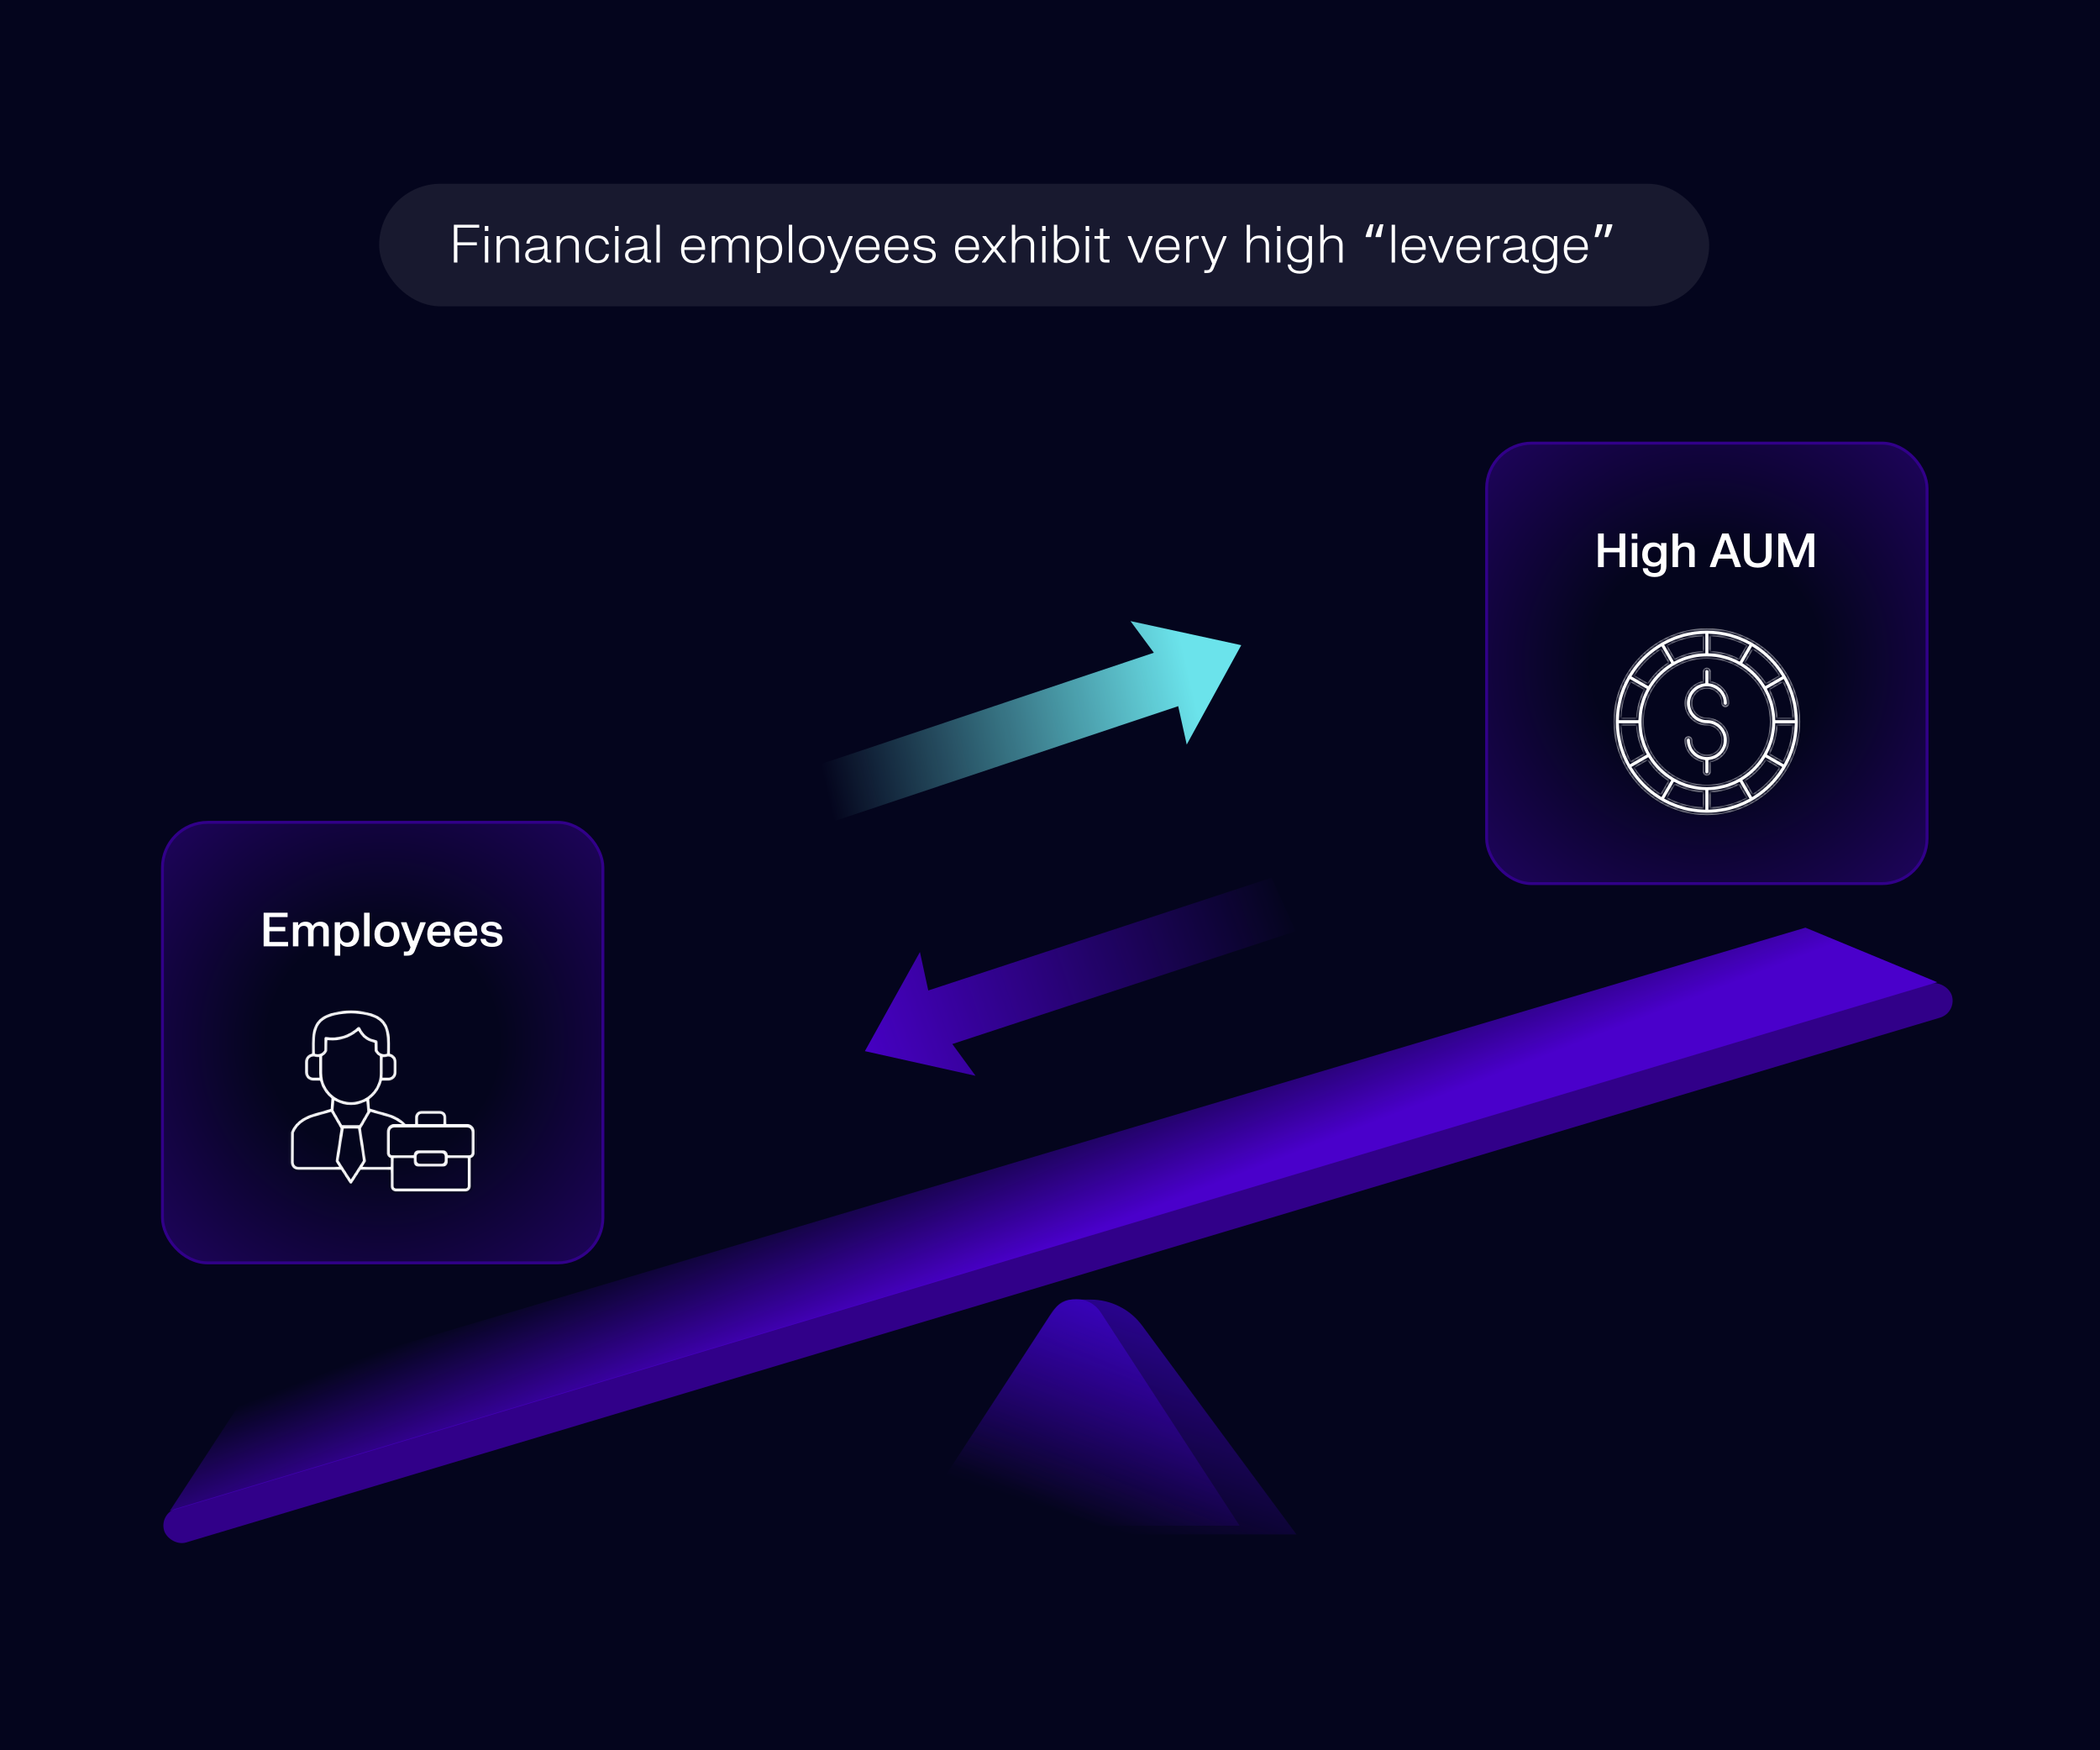 <svg width="720" height="600" viewBox="0 0 720 600" fill="none" xmlns="http://www.w3.org/2000/svg">
<rect width="720" height="600" fill="#04051D"/>
<path d="M373.904 445.5C380.882 445.5 387.447 448.811 391.596 454.423L444.5 526H311L360 451L361.903 448.383C363.221 446.572 365.325 445.5 367.565 445.5H373.904Z" fill="url(#paint0_linear_2833_105971)" fill-opacity="0.6"/>
<path d="M360.62 449.869C364.565 443.812 373.435 443.812 377.38 449.869L425 523H313L360.62 449.869Z" fill="url(#paint1_linear_2833_105971)" fill-opacity="0.6"/>
<rect x="54.537" y="518.884" width="639.786" height="12.118" rx="6.059" transform="rotate(-16.656 54.537 518.884)" fill="#310089"/>
<path d="M85.3 476.5L619 318L664.213 336.713L58.174 518.024L85.3 476.5Z" fill="url(#paint2_linear_2833_105971)"/>
<rect x="130" y="63" width="456" height="42" rx="21" fill="white" fill-opacity="0.08"/>
<path d="M155.611 90V77.04H164.305V78.057H156.817V83.07H163.495V84.087H156.817V90H155.611Z" fill="white"/>
<path d="M166.223 79.182V77.463H167.438V79.182H166.223ZM166.25 90V80.928H167.402V90H166.25Z" fill="white"/>
<path d="M170.258 90V80.928H171.392V82.305H171.572C171.878 81.675 172.67 80.721 174.614 80.721C176.576 80.721 177.908 81.792 177.908 83.853V90H176.756V83.934C176.756 82.341 175.793 81.666 174.398 81.666C172.796 81.666 171.41 82.719 171.41 84.762V90H170.258Z" fill="white"/>
<path d="M181.591 83.502H180.493V83.232C180.673 81.675 182.095 80.712 184.21 80.712C186.325 80.712 187.684 81.675 187.684 83.862V88.353C187.684 88.839 187.927 89.082 188.422 89.082H188.971V90H188.341C187.252 90 186.712 89.46 186.685 88.524H186.505C186.01 89.469 185.11 90.207 183.301 90.207C181.375 90.207 180.061 89.109 180.061 87.516C180.061 85.761 181.438 85.041 183.211 84.879L185.326 84.681C186.136 84.609 186.577 84.393 186.577 83.619C186.577 82.287 185.713 81.639 184.183 81.639C182.662 81.639 181.636 82.251 181.591 83.502ZM181.195 87.471C181.195 88.56 182.113 89.28 183.427 89.28C185.083 89.28 186.586 88.308 186.586 85.887V85.239H186.406C186.136 85.419 185.875 85.518 184.975 85.608L183.427 85.761C181.987 85.905 181.195 86.382 181.195 87.471Z" fill="white"/>
<path d="M190.824 90V80.928H191.958V82.305H192.138C192.444 81.675 193.236 80.721 195.18 80.721C197.142 80.721 198.474 81.792 198.474 83.853V90H197.322V83.934C197.322 82.341 196.359 81.666 194.964 81.666C193.362 81.666 191.976 82.719 191.976 84.762V90H190.824Z" fill="white"/>
<path d="M200.663 85.464C200.663 82.593 202.238 80.712 204.983 80.712C207.548 80.712 208.565 82.296 208.736 83.502V83.772H207.647C207.521 82.845 206.81 81.657 204.992 81.657C203.057 81.657 201.815 83.043 201.815 85.464C201.815 87.885 203.039 89.271 204.992 89.271C206.819 89.271 207.512 88.191 207.683 87.075H208.781V87.345C208.61 88.605 207.584 90.216 204.983 90.216C202.229 90.216 200.663 88.344 200.663 85.464Z" fill="white"/>
<path d="M210.871 79.182V77.463H212.086V79.182H210.871ZM210.898 90V80.928H212.05V90H210.898Z" fill="white"/>
<path d="M215.833 83.502H214.735V83.232C214.915 81.675 216.337 80.712 218.452 80.712C220.567 80.712 221.926 81.675 221.926 83.862V88.353C221.926 88.839 222.169 89.082 222.664 89.082H223.213V90H222.583C221.494 90 220.954 89.46 220.927 88.524H220.747C220.252 89.469 219.352 90.207 217.543 90.207C215.617 90.207 214.303 89.109 214.303 87.516C214.303 85.761 215.68 85.041 217.453 84.879L219.568 84.681C220.378 84.609 220.819 84.393 220.819 83.619C220.819 82.287 219.955 81.639 218.425 81.639C216.904 81.639 215.878 82.251 215.833 83.502ZM215.437 87.471C215.437 88.56 216.355 89.28 217.669 89.28C219.325 89.28 220.828 88.308 220.828 85.887V85.239H220.648C220.378 85.419 220.117 85.518 219.217 85.608L217.669 85.761C216.229 85.905 215.437 86.382 215.437 87.471Z" fill="white"/>
<path d="M225.066 90V77.04H226.218V90H225.066Z" fill="white"/>
<path d="M233.499 85.464C233.499 82.413 235.11 80.712 237.729 80.712C240.375 80.712 241.752 82.422 241.752 85.05V85.671H234.624C234.66 87.939 235.83 89.28 237.729 89.28C239.52 89.28 240.348 88.173 240.492 87.183H241.554V87.453C241.383 88.515 240.402 90.216 237.738 90.216C235.128 90.216 233.499 88.515 233.499 85.464ZM234.651 84.753H240.618C240.6 82.872 239.628 81.648 237.729 81.648C235.857 81.648 234.786 82.881 234.651 84.753Z" fill="white"/>
<path d="M244.016 90V80.928H245.15V82.125H245.33C245.69 81.459 246.329 80.721 248.048 80.721C249.65 80.721 250.406 81.576 250.667 82.44H250.847C251.27 81.54 252.08 80.721 253.799 80.721C255.419 80.721 256.787 81.594 256.787 83.736V90H255.635V83.799C255.635 82.494 254.951 81.666 253.565 81.666C252.035 81.666 250.973 82.674 250.973 84.609V90H249.83V83.799C249.83 82.494 249.173 81.666 247.787 81.666C246.23 81.666 245.168 82.674 245.168 84.609V90H244.016Z" fill="white"/>
<path d="M259.537 93.6V80.928H260.671V82.323H260.851C261.283 81.558 262.21 80.721 264.01 80.721C266.404 80.721 268.186 82.359 268.186 85.464C268.186 88.569 266.404 90.216 264.01 90.216C262.21 90.216 261.292 89.37 260.869 88.632H260.689V93.6H259.537ZM260.662 85.464C260.662 87.894 261.958 89.253 263.839 89.253C265.729 89.253 267.025 87.894 267.025 85.464C267.025 83.043 265.729 81.675 263.839 81.675C261.958 81.675 260.662 83.043 260.662 85.464Z" fill="white"/>
<path d="M270.453 90V77.04H271.605V90H270.453Z" fill="white"/>
<path d="M273.894 85.464C273.894 82.431 275.622 80.712 278.286 80.712C280.941 80.712 282.678 82.431 282.678 85.464C282.678 88.497 280.941 90.216 278.286 90.216C275.622 90.216 273.894 88.497 273.894 85.464ZM275.064 85.464C275.064 87.939 276.36 89.271 278.286 89.271C280.212 89.271 281.508 87.939 281.508 85.464C281.508 82.989 280.212 81.657 278.286 81.657C276.36 81.657 275.064 82.989 275.064 85.464Z" fill="white"/>
<path d="M283.684 81.198V80.928H284.8L287.914 88.857H288.094L291.208 80.928H292.324V81.198L287.95 91.953C287.419 93.285 286.735 93.6 285.34 93.6H284.692V92.628H285.268C286.258 92.628 286.537 92.475 286.879 91.638L287.401 90.369L283.684 81.198Z" fill="white"/>
<path d="M293.318 85.464C293.318 82.413 294.929 80.712 297.548 80.712C300.194 80.712 301.571 82.422 301.571 85.05V85.671H294.443C294.479 87.939 295.649 89.28 297.548 89.28C299.339 89.28 300.167 88.173 300.311 87.183H301.373V87.453C301.202 88.515 300.221 90.216 297.557 90.216C294.947 90.216 293.318 88.515 293.318 85.464ZM294.47 84.753H300.437C300.419 82.872 299.447 81.648 297.548 81.648C295.676 81.648 294.605 82.881 294.47 84.753Z" fill="white"/>
<path d="M303.267 85.464C303.267 82.413 304.878 80.712 307.497 80.712C310.143 80.712 311.52 82.422 311.52 85.05V85.671H304.392C304.428 87.939 305.598 89.28 307.497 89.28C309.288 89.28 310.116 88.173 310.26 87.183H311.322V87.453C311.151 88.515 310.17 90.216 307.506 90.216C304.896 90.216 303.267 88.515 303.267 85.464ZM304.419 84.753H310.386C310.368 82.872 309.396 81.648 307.497 81.648C305.625 81.648 304.554 82.881 304.419 84.753Z" fill="white"/>
<path d="M313.351 83.259C313.351 81.63 314.728 80.721 316.879 80.721C319.039 80.721 320.398 81.693 320.569 83.232V83.502H319.471C319.417 82.206 318.409 81.639 316.888 81.639C315.385 81.639 314.476 82.215 314.476 83.214C314.476 84.222 315.349 84.564 316.429 84.753L317.779 84.978C319.57 85.284 320.848 85.851 320.848 87.525C320.848 89.208 319.534 90.216 317.203 90.216C314.881 90.216 313.387 89.199 313.171 87.534V87.264H314.26C314.368 88.569 315.538 89.298 317.203 89.298C318.877 89.298 319.723 88.569 319.723 87.579C319.723 86.544 318.823 86.193 317.527 85.977L316.168 85.743C314.548 85.473 313.351 84.834 313.351 83.259Z" fill="white"/>
<path d="M327.437 85.464C327.437 82.413 329.048 80.712 331.667 80.712C334.313 80.712 335.69 82.422 335.69 85.05V85.671H328.562C328.598 87.939 329.768 89.28 331.667 89.28C333.458 89.28 334.286 88.173 334.43 87.183H335.492V87.453C335.321 88.515 334.34 90.216 331.676 90.216C329.066 90.216 327.437 88.515 327.437 85.464ZM328.589 84.753H334.556C334.538 82.872 333.566 81.648 331.667 81.648C329.795 81.648 328.724 82.881 328.589 84.753Z" fill="white"/>
<path d="M336.846 81.198V80.928H338.016L340.734 84.537H340.914L343.632 80.928H344.793V81.198L341.58 85.374L344.964 89.73V90H343.785L340.905 86.211H340.725L337.854 90H336.675V89.73L340.059 85.374L336.846 81.198Z" fill="white"/>
<path d="M346.918 90V77.04H348.07V82.296H348.25C348.565 81.657 349.357 80.721 351.274 80.721C353.236 80.721 354.568 81.792 354.568 83.853V90H353.416V83.934C353.416 82.341 352.453 81.666 351.058 81.666C349.456 81.666 348.07 82.719 348.07 84.762V90H346.918Z" fill="white"/>
<path d="M357.297 79.182V77.463H358.512V79.182H357.297ZM357.324 90V80.928H358.476V90H357.324Z" fill="white"/>
<path d="M361.332 90V77.04H362.484V82.305H362.664C363.087 81.567 364.005 80.721 365.805 80.721C368.199 80.721 369.981 82.359 369.981 85.464C369.981 88.569 368.199 90.216 365.805 90.216C364.005 90.216 363.078 89.37 362.646 88.605H362.466V90H361.332ZM362.457 85.464C362.457 87.894 363.753 89.253 365.634 89.253C367.524 89.253 368.82 87.894 368.82 85.464C368.82 83.043 367.524 81.675 365.634 81.675C363.753 81.675 362.457 83.043 362.457 85.464Z" fill="white"/>
<path d="M372.221 79.182V77.463H373.436V79.182H372.221ZM372.248 90V80.928H373.4V90H372.248Z" fill="white"/>
<path d="M375.248 81.846V80.928H377.12V78.381H378.272V80.928H380.459V81.846H378.272V88.191C378.272 88.74 378.506 89.037 379.109 89.037H380.387V90H379.001C377.777 90 377.12 89.424 377.12 88.209V81.846H375.248Z" fill="white"/>
<path d="M386.674 81.198V80.928H387.79L390.832 88.659H391.012L394.045 80.928H395.161V81.198L391.588 90H390.247L386.674 81.198Z" fill="white"/>
<path d="M396.167 85.464C396.167 82.413 397.778 80.712 400.397 80.712C403.043 80.712 404.42 82.422 404.42 85.05V85.671H397.292C397.328 87.939 398.498 89.28 400.397 89.28C402.188 89.28 403.016 88.173 403.16 87.183H404.222V87.453C404.051 88.515 403.07 90.216 400.406 90.216C397.796 90.216 396.167 88.515 396.167 85.464ZM397.319 84.753H403.286C403.268 82.872 402.296 81.648 400.397 81.648C398.525 81.648 397.454 82.881 397.319 84.753Z" fill="white"/>
<path d="M406.684 90V80.928H407.818V82.17H407.998C408.394 81.495 409.132 80.667 410.995 80.856V81.873C409.078 81.711 407.836 82.44 407.836 84.753V90H406.684Z" fill="white"/>
<path d="M411.899 81.198V80.928H413.015L416.129 88.857H416.309L419.423 80.928H420.539V81.198L416.165 91.953C415.634 93.285 414.95 93.6 413.555 93.6H412.907V92.628H413.483C414.473 92.628 414.752 92.475 415.094 91.638L415.616 90.369L411.899 81.198Z" fill="white"/>
<path d="M427.443 90V77.04H428.595V82.296H428.775C429.09 81.657 429.882 80.721 431.799 80.721C433.761 80.721 435.093 81.792 435.093 83.853V90H433.941V83.934C433.941 82.341 432.978 81.666 431.583 81.666C429.981 81.666 428.595 82.719 428.595 84.762V90H427.443Z" fill="white"/>
<path d="M437.823 79.182V77.463H439.038V79.182H437.823ZM437.85 90V80.928H439.002V90H437.85Z" fill="white"/>
<path d="M441.29 85.356C441.29 82.287 443.063 80.721 445.43 80.721C447.176 80.721 448.076 81.54 448.508 82.251H448.688V80.928H449.822V89.649C449.822 92.268 448.562 93.816 445.7 93.816C442.901 93.816 441.677 92.367 441.524 90.927V90.657H442.604C442.712 91.791 443.558 92.871 445.691 92.871C447.833 92.871 448.67 91.746 448.67 89.64V88.479H448.49C448.04 89.199 447.158 89.991 445.43 89.991C443.063 89.991 441.29 88.416 441.29 85.356ZM442.442 85.356C442.442 87.714 443.711 89.037 445.574 89.037C447.428 89.037 448.706 87.714 448.706 85.356C448.706 82.998 447.428 81.675 445.574 81.675C443.711 81.675 442.442 82.998 442.442 85.356Z" fill="white"/>
<path d="M452.668 90V77.04H453.82V82.296H454C454.315 81.657 455.107 80.721 457.024 80.721C458.986 80.721 460.318 81.792 460.318 83.853V90H459.166V83.934C459.166 82.341 458.203 81.666 456.808 81.666C455.206 81.666 453.82 82.719 453.82 84.762V90H452.668Z" fill="white"/>
<path d="M471.707 81.281L471.584 81.088C471.666 80.772 471.763 80.435 471.874 80.077C471.991 79.72 472.117 79.359 472.252 78.996C472.387 78.633 472.53 78.272 472.682 77.915C472.835 77.552 472.984 77.206 473.131 76.878H474.335C474.247 77.235 474.159 77.607 474.071 77.994C473.989 78.381 473.91 78.768 473.834 79.154C473.758 79.535 473.687 79.907 473.623 80.27C473.558 80.634 473.503 80.971 473.456 81.281H471.707ZM468.323 81.281L468.2 81.088C468.282 80.772 468.379 80.435 468.49 80.077C468.607 79.72 468.733 79.359 468.868 78.996C469.003 78.633 469.146 78.272 469.299 77.915C469.451 77.552 469.6 77.206 469.747 76.878H470.951C470.863 77.235 470.775 77.607 470.687 77.994C470.605 78.381 470.526 78.768 470.45 79.154C470.374 79.535 470.304 79.907 470.239 80.27C470.175 80.634 470.119 80.971 470.072 81.281H468.323Z" fill="white"/>
<path d="M477.137 90V77.04H478.289V90H477.137Z" fill="white"/>
<path d="M480.578 85.464C480.578 82.413 482.189 80.712 484.807 80.712C487.453 80.712 488.831 82.422 488.831 85.05V85.671H481.703C481.739 87.939 482.909 89.28 484.807 89.28C486.599 89.28 487.426 88.173 487.57 87.183H488.633V87.453C488.462 88.515 487.48 90.216 484.816 90.216C482.207 90.216 480.578 88.515 480.578 85.464ZM481.729 84.753H487.697C487.678 82.872 486.706 81.648 484.807 81.648C482.935 81.648 481.865 82.881 481.729 84.753Z" fill="white"/>
<path d="M489.822 81.198V80.928H490.938L493.98 88.659H494.16L497.193 80.928H498.309V81.198L494.736 90H493.395L489.822 81.198Z" fill="white"/>
<path d="M499.316 85.464C499.316 82.413 500.927 80.712 503.546 80.712C506.192 80.712 507.569 82.422 507.569 85.05V85.671H500.441C500.477 87.939 501.647 89.28 503.546 89.28C505.337 89.28 506.165 88.173 506.309 87.183H507.371V87.453C507.2 88.515 506.219 90.216 503.555 90.216C500.945 90.216 499.316 88.515 499.316 85.464ZM500.468 84.753H506.435C506.417 82.872 505.445 81.648 503.546 81.648C501.674 81.648 500.603 82.881 500.468 84.753Z" fill="white"/>
<path d="M509.832 90V80.928H510.966V82.17H511.146C511.542 81.495 512.28 80.667 514.143 80.856V81.873C512.226 81.711 510.984 82.44 510.984 84.753V90H509.832Z" fill="white"/>
<path d="M516.806 83.502H515.708V83.232C515.888 81.675 517.31 80.712 519.425 80.712C521.54 80.712 522.899 81.675 522.899 83.862V88.353C522.899 88.839 523.142 89.082 523.637 89.082H524.186V90H523.556C522.467 90 521.927 89.46 521.9 88.524H521.72C521.225 89.469 520.325 90.207 518.516 90.207C516.59 90.207 515.276 89.109 515.276 87.516C515.276 85.761 516.653 85.041 518.426 84.879L520.541 84.681C521.351 84.609 521.792 84.393 521.792 83.619C521.792 82.287 520.928 81.639 519.398 81.639C517.877 81.639 516.851 82.251 516.806 83.502ZM516.41 87.471C516.41 88.56 517.328 89.28 518.642 89.28C520.298 89.28 521.801 88.308 521.801 85.887V85.239H521.621C521.351 85.419 521.09 85.518 520.19 85.608L518.642 85.761C517.202 85.905 516.41 86.382 516.41 87.471Z" fill="white"/>
<path d="M525.349 85.356C525.349 82.287 527.122 80.721 529.489 80.721C531.235 80.721 532.135 81.54 532.567 82.251H532.747V80.928H533.881V89.649C533.881 92.268 532.621 93.816 529.759 93.816C526.96 93.816 525.736 92.367 525.583 90.927V90.657H526.663C526.771 91.791 527.617 92.871 529.75 92.871C531.892 92.871 532.729 91.746 532.729 89.64V88.479H532.549C532.099 89.199 531.217 89.991 529.489 89.991C527.122 89.991 525.349 88.416 525.349 85.356ZM526.501 85.356C526.501 87.714 527.77 89.037 529.633 89.037C531.487 89.037 532.765 87.714 532.765 85.356C532.765 82.998 531.487 81.675 529.633 81.675C527.77 81.675 526.501 82.998 526.501 85.356Z" fill="white"/>
<path d="M536.16 85.464C536.16 82.413 537.771 80.712 540.39 80.712C543.036 80.712 544.413 82.422 544.413 85.05V85.671H537.285C537.321 87.939 538.491 89.28 540.39 89.28C542.181 89.28 543.009 88.173 543.153 87.183H544.215V87.453C544.044 88.515 543.063 90.216 540.399 90.216C537.789 90.216 536.16 88.515 536.16 85.464ZM537.312 84.753H543.279C543.261 82.872 542.289 81.648 540.39 81.648C538.518 81.648 537.447 82.881 537.312 84.753Z" fill="white"/>
<path d="M549.341 76.878L549.464 77.071C549.382 77.394 549.282 77.733 549.165 78.091C549.054 78.442 548.928 78.803 548.787 79.172C548.652 79.535 548.509 79.895 548.356 80.253C548.21 80.61 548.063 80.953 547.917 81.281H546.713C546.795 80.93 546.877 80.561 546.959 80.174C547.047 79.787 547.129 79.4 547.205 79.014C547.287 78.627 547.36 78.252 547.425 77.889C547.489 77.525 547.545 77.189 547.592 76.878H549.341ZM552.724 76.878L552.848 77.071C552.765 77.394 552.666 77.733 552.549 78.091C552.437 78.442 552.311 78.803 552.171 79.172C552.036 79.535 551.892 79.895 551.74 80.253C551.594 80.61 551.447 80.953 551.301 81.281H550.097C550.179 80.93 550.261 80.561 550.343 80.174C550.431 79.787 550.513 79.4 550.589 79.014C550.671 78.627 550.744 78.252 550.808 77.889C550.873 77.525 550.929 77.189 550.975 76.878H552.724Z" fill="white"/>
<rect x="509.702" y="151.904" width="151" height="151" rx="15.5" fill="url(#paint3_radial_2833_105971)" fill-opacity="0.6"/>
<path d="M547.886 194.404V182.884H549.87V187.82H555.254V182.884H557.23V194.404H555.254V189.348H549.87V194.404H547.886Z" fill="white"/>
<path d="M559.46 184.748V182.892H561.38V184.748H559.46ZM559.476 194.404V186.14H561.372V194.404H559.476Z" fill="white"/>
<path d="M563.044 190.116C563.044 187.324 564.716 185.964 566.82 185.964C568.244 185.964 569.004 186.572 569.356 187.116H569.516V186.14H571.34V194.076C571.34 196.476 569.948 197.796 567.3 197.796C564.692 197.796 563.388 196.516 563.26 195.02V194.78H564.988C565.06 195.676 565.724 196.428 567.26 196.428C568.796 196.428 569.452 195.66 569.452 194.212V193.204H569.292C568.908 193.716 568.172 194.26 566.82 194.26C564.716 194.26 563.044 192.908 563.044 190.116ZM564.956 190.116C564.956 191.884 565.868 192.828 567.244 192.828C568.612 192.828 569.524 191.884 569.524 190.116C569.524 188.34 568.612 187.396 567.244 187.396C565.868 187.396 564.956 188.34 564.956 190.116Z" fill="white"/>
<path d="M573.445 194.404V182.884H575.341V187.164H575.501C575.797 186.652 576.485 185.964 577.997 185.964C579.853 185.964 581.045 186.988 581.045 188.916V194.404H579.149V189.028C579.149 187.916 578.493 187.396 577.477 187.396C576.325 187.396 575.341 188.084 575.341 189.636V194.404H573.445Z" fill="white"/>
<path d="M588.193 194.404H586.241V194.164L590.465 182.884H592.657L596.873 194.164V194.404H594.913L593.873 191.5H589.225L588.193 194.404ZM591.473 185.068L589.713 190.012H593.385L591.633 185.068H591.473Z" fill="white"/>
<path d="M597.915 190.188V182.884H599.899V190.292C599.899 192.124 600.891 193.068 602.659 193.068C604.427 193.068 605.427 192.124 605.427 190.292V182.884H607.411V190.188C607.411 192.932 605.755 194.596 602.659 194.596C599.611 194.596 597.915 192.932 597.915 190.188Z" fill="white"/>
<path d="M609.698 194.404V182.884H612.298L615.778 191.828H615.938L619.426 182.884H622.018V194.404H620.186V185.852H620.026L616.69 194.404H615.034L611.698 185.852H611.538V194.404H609.698Z" fill="white"/>
<mask id="path-10-inside-1_2833_105971" fill="white">
<path d="M586.529 261.251C590.123 260.624 592.865 257.48 592.865 253.709C592.865 249.488 589.44 246.053 585.234 246.054C582.474 246.054 580.227 243.819 580.227 241.073C580.227 238.39 582.338 236.193 584.978 236.071C585.051 236.084 585.127 236.091 585.204 236.091C585.282 236.091 585.358 236.084 585.432 236.071C588.089 236.189 590.215 238.387 590.215 241.073C590.215 241.804 590.809 242.397 591.54 242.397C592.272 242.397 592.865 241.804 592.865 241.073C592.865 237.301 590.123 234.158 586.529 233.53V230.219C586.529 229.487 585.936 228.894 585.204 228.894C584.473 228.894 583.879 229.487 583.879 230.219V233.533C580.303 234.166 577.577 237.306 577.577 241.073C577.577 245.28 581.013 248.703 585.234 248.703C587.98 248.703 590.215 250.949 590.215 253.709C590.215 256.462 587.981 258.703 585.231 258.716L585.204 258.715L585.178 258.716C582.432 258.7 580.201 256.46 580.201 253.709C580.201 252.978 579.61 252.384 578.876 252.385C578.145 252.385 577.552 252.977 577.552 253.709C577.552 257.477 580.29 260.618 583.879 261.25V264.562C583.879 265.294 584.473 265.887 585.204 265.887C585.935 265.888 586.529 265.294 586.529 264.562V261.251Z"/>
<path fill-rule="evenodd" clip-rule="evenodd" d="M612.872 231.344C610.095 226.576 606.12 222.588 601.363 219.793C601.31 219.75 601.253 219.711 601.193 219.676C601.134 219.642 601.074 219.614 601.012 219.59C596.348 216.928 590.953 215.405 585.208 215.404L585.204 215.404H585.202C579.473 215.404 574.091 216.917 569.434 219.565C569.349 219.593 569.266 219.63 569.186 219.676C569.104 219.723 569.029 219.778 568.961 219.839C564.301 222.595 560.397 226.499 557.64 231.159C557.576 231.229 557.518 231.307 557.469 231.392C557.421 231.476 557.383 231.563 557.354 231.651C554.712 236.304 553.202 241.681 553.202 247.404C553.202 253.143 554.72 258.534 557.376 263.196C557.401 263.263 557.432 263.329 557.469 263.392C557.506 263.457 557.548 263.517 557.594 263.573C560.379 268.309 564.347 272.269 569.089 275.044C569.12 275.066 569.152 275.087 569.186 275.106C569.217 275.124 569.249 275.141 569.281 275.156C573.973 277.858 579.41 279.404 585.202 279.404C602.847 279.405 617.202 265.049 617.202 247.404C617.202 241.593 615.644 236.138 612.925 231.435C612.918 231.421 612.91 231.406 612.901 231.392C612.892 231.376 612.882 231.36 612.872 231.344ZM585.151 225.791C585.169 225.791 585.186 225.792 585.204 225.792L585.224 225.792L585.257 225.791C593.154 225.81 600.069 230.085 603.825 236.439C603.846 236.489 603.87 236.537 603.897 236.585C603.926 236.635 603.958 236.683 603.993 236.728C605.783 239.868 606.81 243.497 606.818 247.361C606.817 247.376 606.817 247.39 606.817 247.405L606.817 247.429L606.818 247.45C606.809 251.281 605.799 254.882 604.036 258.003C603.985 258.063 603.938 258.129 603.897 258.199C603.857 258.269 603.825 258.34 603.798 258.413C601.94 261.54 599.315 264.161 596.184 266.015C596.121 266.039 596.059 266.069 595.999 266.103C595.938 266.139 595.881 266.178 595.828 266.221C592.698 267.995 589.085 269.01 585.24 269.016L585.219 269.016L585.204 269.016C585.192 269.016 585.181 269.016 585.169 269.016C581.265 269.01 577.599 267.963 574.437 266.138L574.408 266.12L574.379 266.103C574.363 266.094 574.346 266.085 574.33 266.076C567.912 262.324 563.591 255.359 563.591 247.404C563.591 235.504 573.259 225.819 585.151 225.791ZM606.836 236.42C608.329 239.349 609.245 242.619 609.432 246.081L614.523 246.08C614.327 241.696 613.165 237.559 611.245 233.877L606.836 236.42ZM586.529 218.083C590.901 218.279 595.026 219.435 598.7 221.346L596.156 225.756C593.236 224.273 589.977 223.363 586.529 223.177V218.083ZM600.993 222.673L598.45 227.083C601.258 228.92 603.664 231.323 605.505 234.129L609.915 231.585C607.619 228.011 604.57 224.965 600.993 222.673ZM606.845 258.37C608.332 255.446 609.245 252.183 609.431 248.73H614.523C614.327 253.106 613.169 257.236 611.255 260.913L606.845 258.37ZM605.516 260.662C603.676 263.471 601.27 265.877 598.46 267.717L601.004 272.128C604.582 269.833 607.632 266.784 609.926 263.206L605.516 260.662ZM586.529 271.63C589.981 271.443 593.244 270.532 596.167 269.045L598.712 273.457C595.035 275.371 590.905 276.53 586.529 276.725V271.63ZM583.879 271.63C580.418 271.443 577.147 270.527 574.218 269.033L571.673 273.447C575.355 275.368 579.494 276.53 583.879 276.726V271.63ZM564.883 260.647C566.719 263.455 569.122 265.861 571.927 267.702L569.381 272.117C565.806 269.821 562.76 266.77 560.468 263.192L564.883 260.647ZM559.142 260.899L563.555 258.353C562.073 255.433 561.164 252.176 560.977 248.73H555.881C556.076 253.101 557.232 257.226 559.142 260.899ZM563.565 236.437C562.076 239.361 561.164 242.626 560.977 246.08L555.881 246.081C556.076 241.701 557.235 237.569 559.151 233.891L563.565 236.437ZM560.48 231.599C562.773 228.025 565.819 224.978 569.392 222.684L571.938 227.098C569.133 228.936 566.731 231.339 564.894 234.144L560.48 231.599ZM583.879 223.177C580.422 223.364 577.156 224.278 574.23 225.768L571.685 221.355C575.364 219.438 579.498 218.278 583.879 218.083V223.177Z"/>
</mask>
<path d="M586.529 261.251C590.123 260.624 592.865 257.48 592.865 253.709C592.865 249.488 589.44 246.053 585.234 246.054C582.474 246.054 580.227 243.819 580.227 241.073C580.227 238.39 582.338 236.193 584.978 236.071C585.051 236.084 585.127 236.091 585.204 236.091C585.282 236.091 585.358 236.084 585.432 236.071C588.089 236.189 590.215 238.387 590.215 241.073C590.215 241.804 590.809 242.397 591.54 242.397C592.272 242.397 592.865 241.804 592.865 241.073C592.865 237.301 590.123 234.158 586.529 233.53V230.219C586.529 229.487 585.936 228.894 585.204 228.894C584.473 228.894 583.879 229.487 583.879 230.219V233.533C580.303 234.166 577.577 237.306 577.577 241.073C577.577 245.28 581.013 248.703 585.234 248.703C587.98 248.703 590.215 250.949 590.215 253.709C590.215 256.462 587.981 258.703 585.231 258.716L585.204 258.715L585.178 258.716C582.432 258.7 580.201 256.46 580.201 253.709C580.201 252.978 579.61 252.384 578.876 252.385C578.145 252.385 577.552 252.977 577.552 253.709C577.552 257.477 580.29 260.618 583.879 261.25V264.562C583.879 265.294 584.473 265.887 585.204 265.887C585.935 265.888 586.529 265.294 586.529 264.562V261.251Z" fill="white"/>
<path fill-rule="evenodd" clip-rule="evenodd" d="M612.872 231.344C610.095 226.576 606.12 222.588 601.363 219.793C601.31 219.75 601.253 219.711 601.193 219.676C601.134 219.642 601.074 219.614 601.012 219.59C596.348 216.928 590.953 215.405 585.208 215.404L585.204 215.404H585.202C579.473 215.404 574.091 216.917 569.434 219.565C569.349 219.593 569.266 219.63 569.186 219.676C569.104 219.723 569.029 219.778 568.961 219.839C564.301 222.595 560.397 226.499 557.64 231.159C557.576 231.229 557.518 231.307 557.469 231.392C557.421 231.476 557.383 231.563 557.354 231.651C554.712 236.304 553.202 241.681 553.202 247.404C553.202 253.143 554.72 258.534 557.376 263.196C557.401 263.263 557.432 263.329 557.469 263.392C557.506 263.457 557.548 263.517 557.594 263.573C560.379 268.309 564.347 272.269 569.089 275.044C569.12 275.066 569.152 275.087 569.186 275.106C569.217 275.124 569.249 275.141 569.281 275.156C573.973 277.858 579.41 279.404 585.202 279.404C602.847 279.405 617.202 265.049 617.202 247.404C617.202 241.593 615.644 236.138 612.925 231.435C612.918 231.421 612.91 231.406 612.901 231.392C612.892 231.376 612.882 231.36 612.872 231.344ZM585.151 225.791C585.169 225.791 585.186 225.792 585.204 225.792L585.224 225.792L585.257 225.791C593.154 225.81 600.069 230.085 603.825 236.439C603.846 236.489 603.87 236.537 603.897 236.585C603.926 236.635 603.958 236.683 603.993 236.728C605.783 239.868 606.81 243.497 606.818 247.361C606.817 247.376 606.817 247.39 606.817 247.405L606.817 247.429L606.818 247.45C606.809 251.281 605.799 254.882 604.036 258.003C603.985 258.063 603.938 258.129 603.897 258.199C603.857 258.269 603.825 258.34 603.798 258.413C601.94 261.54 599.315 264.161 596.184 266.015C596.121 266.039 596.059 266.069 595.999 266.103C595.938 266.139 595.881 266.178 595.828 266.221C592.698 267.995 589.085 269.01 585.24 269.016L585.219 269.016L585.204 269.016C585.192 269.016 585.181 269.016 585.169 269.016C581.265 269.01 577.599 267.963 574.437 266.138L574.408 266.12L574.379 266.103C574.363 266.094 574.346 266.085 574.33 266.076C567.912 262.324 563.591 255.359 563.591 247.404C563.591 235.504 573.259 225.819 585.151 225.791ZM606.836 236.42C608.329 239.349 609.245 242.619 609.432 246.081L614.523 246.08C614.327 241.696 613.165 237.559 611.245 233.877L606.836 236.42ZM586.529 218.083C590.901 218.279 595.026 219.435 598.7 221.346L596.156 225.756C593.236 224.273 589.977 223.363 586.529 223.177V218.083ZM600.993 222.673L598.45 227.083C601.258 228.92 603.664 231.323 605.505 234.129L609.915 231.585C607.619 228.011 604.57 224.965 600.993 222.673ZM606.845 258.37C608.332 255.446 609.245 252.183 609.431 248.73H614.523C614.327 253.106 613.169 257.236 611.255 260.913L606.845 258.37ZM605.516 260.662C603.676 263.471 601.27 265.877 598.46 267.717L601.004 272.128C604.582 269.833 607.632 266.784 609.926 263.206L605.516 260.662ZM586.529 271.63C589.981 271.443 593.244 270.532 596.167 269.045L598.712 273.457C595.035 275.371 590.905 276.53 586.529 276.725V271.63ZM583.879 271.63C580.418 271.443 577.147 270.527 574.218 269.033L571.673 273.447C575.355 275.368 579.494 276.53 583.879 276.726V271.63ZM564.883 260.647C566.719 263.455 569.122 265.861 571.927 267.702L569.381 272.117C565.806 269.821 562.76 266.77 560.468 263.192L564.883 260.647ZM559.142 260.899L563.555 258.353C562.073 255.433 561.164 252.176 560.977 248.73H555.881C556.076 253.101 557.232 257.226 559.142 260.899ZM563.565 236.437C562.076 239.361 561.164 242.626 560.977 246.08L555.881 246.081C556.076 241.701 557.235 237.569 559.151 233.891L563.565 236.437ZM560.48 231.599C562.773 228.025 565.819 224.978 569.392 222.684L571.938 227.098C569.133 228.936 566.731 231.339 564.894 234.144L560.48 231.599ZM583.879 223.177C580.422 223.364 577.156 224.278 574.23 225.768L571.685 221.355C575.364 219.438 579.498 218.278 583.879 218.083V223.177Z" fill="white"/>
<path d="M586.529 261.251C590.123 260.624 592.865 257.48 592.865 253.709C592.865 249.488 589.44 246.053 585.234 246.054C582.474 246.054 580.227 243.819 580.227 241.073C580.227 238.39 582.338 236.193 584.978 236.071C585.051 236.084 585.127 236.091 585.204 236.091C585.282 236.091 585.358 236.084 585.432 236.071C588.089 236.189 590.215 238.387 590.215 241.073C590.215 241.804 590.809 242.397 591.54 242.397C592.272 242.397 592.865 241.804 592.865 241.073C592.865 237.301 590.123 234.158 586.529 233.53V230.219C586.529 229.487 585.936 228.894 585.204 228.894C584.473 228.894 583.879 229.487 583.879 230.219V233.533C580.303 234.166 577.577 237.306 577.577 241.073C577.577 245.28 581.013 248.703 585.234 248.703C587.98 248.703 590.215 250.949 590.215 253.709C590.215 256.462 587.981 258.703 585.231 258.716L585.204 258.715L585.178 258.716C582.432 258.7 580.201 256.46 580.201 253.709C580.201 252.978 579.61 252.384 578.876 252.385C578.145 252.385 577.552 252.977 577.552 253.709C577.552 257.477 580.29 260.618 583.879 261.25V264.562C583.879 265.294 584.473 265.887 585.204 265.887C585.935 265.888 586.529 265.294 586.529 264.562V261.251Z" stroke="#04051D" stroke-width="1.6" mask="url(#path-10-inside-1_2833_105971)"/>
<path fill-rule="evenodd" clip-rule="evenodd" d="M612.872 231.344C610.095 226.576 606.12 222.588 601.363 219.793C601.31 219.75 601.253 219.711 601.193 219.676C601.134 219.642 601.074 219.614 601.012 219.59C596.348 216.928 590.953 215.405 585.208 215.404L585.204 215.404H585.202C579.473 215.404 574.091 216.917 569.434 219.565C569.349 219.593 569.266 219.63 569.186 219.676C569.104 219.723 569.029 219.778 568.961 219.839C564.301 222.595 560.397 226.499 557.64 231.159C557.576 231.229 557.518 231.307 557.469 231.392C557.421 231.476 557.383 231.563 557.354 231.651C554.712 236.304 553.202 241.681 553.202 247.404C553.202 253.143 554.72 258.534 557.376 263.196C557.401 263.263 557.432 263.329 557.469 263.392C557.506 263.457 557.548 263.517 557.594 263.573C560.379 268.309 564.347 272.269 569.089 275.044C569.12 275.066 569.152 275.087 569.186 275.106C569.217 275.124 569.249 275.141 569.281 275.156C573.973 277.858 579.41 279.404 585.202 279.404C602.847 279.405 617.202 265.049 617.202 247.404C617.202 241.593 615.644 236.138 612.925 231.435C612.918 231.421 612.91 231.406 612.901 231.392C612.892 231.376 612.882 231.36 612.872 231.344ZM585.151 225.791C585.169 225.791 585.186 225.792 585.204 225.792L585.224 225.792L585.257 225.791C593.154 225.81 600.069 230.085 603.825 236.439C603.846 236.489 603.87 236.537 603.897 236.585C603.926 236.635 603.958 236.683 603.993 236.728C605.783 239.868 606.81 243.497 606.818 247.361C606.817 247.376 606.817 247.39 606.817 247.405L606.817 247.429L606.818 247.45C606.809 251.281 605.799 254.882 604.036 258.003C603.985 258.063 603.938 258.129 603.897 258.199C603.857 258.269 603.825 258.34 603.798 258.413C601.94 261.54 599.315 264.161 596.184 266.015C596.121 266.039 596.059 266.069 595.999 266.103C595.938 266.139 595.881 266.178 595.828 266.221C592.698 267.995 589.085 269.01 585.24 269.016L585.219 269.016L585.204 269.016C585.192 269.016 585.181 269.016 585.169 269.016C581.265 269.01 577.599 267.963 574.437 266.138L574.408 266.12L574.379 266.103C574.363 266.094 574.346 266.085 574.33 266.076C567.912 262.324 563.591 255.359 563.591 247.404C563.591 235.504 573.259 225.819 585.151 225.791ZM606.836 236.42C608.329 239.349 609.245 242.619 609.432 246.081L614.523 246.08C614.327 241.696 613.165 237.559 611.245 233.877L606.836 236.42ZM586.529 218.083C590.901 218.279 595.026 219.435 598.7 221.346L596.156 225.756C593.236 224.273 589.977 223.363 586.529 223.177V218.083ZM600.993 222.673L598.45 227.083C601.258 228.92 603.664 231.323 605.505 234.129L609.915 231.585C607.619 228.011 604.57 224.965 600.993 222.673ZM606.845 258.37C608.332 255.446 609.245 252.183 609.431 248.73H614.523C614.327 253.106 613.169 257.236 611.255 260.913L606.845 258.37ZM605.516 260.662C603.676 263.471 601.27 265.877 598.46 267.717L601.004 272.128C604.582 269.833 607.632 266.784 609.926 263.206L605.516 260.662ZM586.529 271.63C589.981 271.443 593.244 270.532 596.167 269.045L598.712 273.457C595.035 275.371 590.905 276.53 586.529 276.725V271.63ZM583.879 271.63C580.418 271.443 577.147 270.527 574.218 269.033L571.673 273.447C575.355 275.368 579.494 276.53 583.879 276.726V271.63ZM564.883 260.647C566.719 263.455 569.122 265.861 571.927 267.702L569.381 272.117C565.806 269.821 562.76 266.77 560.468 263.192L564.883 260.647ZM559.142 260.899L563.555 258.353C562.073 255.433 561.164 252.176 560.977 248.73H555.881C556.076 253.101 557.232 257.226 559.142 260.899ZM563.565 236.437C562.076 239.361 561.164 242.626 560.977 246.08L555.881 246.081C556.076 241.701 557.235 237.569 559.151 233.891L563.565 236.437ZM560.48 231.599C562.773 228.025 565.819 224.978 569.392 222.684L571.938 227.098C569.133 228.936 566.731 231.339 564.894 234.144L560.48 231.599ZM583.879 223.177C580.422 223.364 577.156 224.278 574.23 225.768L571.685 221.355C575.364 219.438 579.498 218.278 583.879 218.083V223.177Z" stroke="#04051D" stroke-width="1.6" mask="url(#path-10-inside-1_2833_105971)"/>
<rect x="509.702" y="151.904" width="151" height="151" rx="15.5" stroke="#310089"/>
<rect x="55.702" y="281.904" width="151" height="151" rx="15.5" fill="url(#paint4_radial_2833_105971)" fill-opacity="0.6"/>
<path d="M90.386 324.404V312.884H98.61V314.38H92.37V317.756H97.81V319.244H92.37V322.908H98.77V324.404H90.386Z" fill="white"/>
<path d="M100.43 324.404V316.14H102.238V317.124H102.398C102.734 316.588 103.374 315.964 104.806 315.964C106.19 315.964 106.87 316.652 107.118 317.292H107.278C107.67 316.66 108.414 315.964 109.902 315.964C111.462 315.964 112.718 316.844 112.718 318.748V324.404H110.838V318.884C110.838 317.956 110.31 317.396 109.366 317.396C108.286 317.396 107.51 318.052 107.51 319.484V324.404H105.638V318.884C105.638 317.956 105.126 317.396 104.174 317.396C103.078 317.396 102.31 318.052 102.31 319.484V324.404H100.43Z" fill="white"/>
<path d="M114.758 327.604V316.14H116.582V317.188H116.742C117.11 316.564 117.902 315.964 119.374 315.964C121.478 315.964 123.15 317.372 123.15 320.268C123.15 323.164 121.478 324.58 119.374 324.58C117.902 324.58 117.158 323.972 116.814 323.452H116.654V327.604H114.758ZM116.574 320.268C116.574 322.14 117.51 323.148 118.91 323.148C120.31 323.148 121.238 322.14 121.238 320.268C121.238 318.404 120.31 317.396 118.91 317.396C117.51 317.396 116.574 318.404 116.574 320.268Z" fill="white"/>
<path d="M124.82 324.404V312.884H126.716V324.404H124.82Z" fill="white"/>
<path d="M128.388 320.268C128.388 317.452 130.164 315.948 132.684 315.948C135.196 315.948 136.972 317.452 136.972 320.268C136.972 323.092 135.196 324.596 132.684 324.596C130.164 324.596 128.388 323.092 128.388 320.268ZM130.308 320.268C130.308 322.172 131.252 323.188 132.684 323.188C134.108 323.188 135.052 322.172 135.052 320.268C135.052 318.372 134.108 317.356 132.684 317.356C131.252 317.356 130.308 318.372 130.308 320.268Z" fill="white"/>
<path d="M137.505 316.38V316.14H139.377L141.657 322.532H141.817L144.097 316.14H145.945V316.38L142.289 325.78C141.721 327.252 141.009 327.604 139.465 327.604H138.465V326.196H139.217C139.961 326.196 140.185 326.076 140.457 325.46L140.753 324.748L137.505 316.38Z" fill="white"/>
<path d="M146.482 320.268C146.482 317.42 148.074 315.948 150.562 315.948C153.042 315.948 154.442 317.452 154.442 319.94V320.732H148.298C148.33 322.236 149.138 323.228 150.554 323.228C151.922 323.228 152.49 322.444 152.61 321.78H154.274V322.02C154.066 323.1 153.098 324.596 150.578 324.596C148.082 324.596 146.482 323.116 146.482 320.268ZM148.322 319.428H152.65C152.634 318.18 151.962 317.3 150.546 317.3C149.154 317.3 148.426 318.204 148.322 319.428Z" fill="white"/>
<path d="M155.653 320.268C155.653 317.42 157.245 315.948 159.733 315.948C162.214 315.948 163.613 317.452 163.613 319.94V320.732H157.469C157.501 322.236 158.309 323.228 159.725 323.228C161.093 323.228 161.661 322.444 161.781 321.78H163.445V322.02C163.237 323.1 162.27 324.596 159.749 324.596C157.253 324.596 155.653 323.116 155.653 320.268ZM157.493 319.428H161.821C161.805 318.18 161.133 317.3 159.717 317.3C158.325 317.3 157.597 318.204 157.493 319.428Z" fill="white"/>
<path d="M164.945 318.404C164.945 316.9 166.233 315.964 168.377 315.964C170.537 315.964 171.825 316.932 172.001 318.332V318.572H170.273C170.209 317.66 169.497 317.268 168.425 317.268C167.377 317.268 166.729 317.668 166.729 318.332C166.729 319.012 167.305 319.252 168.033 319.38L169.481 319.612C171.137 319.884 172.289 320.46 172.289 322.004C172.289 323.58 171.049 324.596 168.697 324.596C166.337 324.596 164.977 323.572 164.777 322.092V321.852H166.537C166.625 322.82 167.513 323.292 168.697 323.292C169.881 323.292 170.497 322.836 170.497 322.132C170.497 321.444 169.905 321.212 169.025 321.06L167.585 320.828C166.033 320.572 164.945 319.86 164.945 318.404Z" fill="white"/>
<g clip-path="url(#clip0_2833_105971)">
<mask id="path-14-inside-2_2833_105971" fill="white">
<path d="M153.519 384.821V382.979C153.518 382.273 153.238 381.596 152.738 381.096C152.239 380.597 151.562 380.316 150.855 380.315H144.496C143.79 380.316 143.113 380.597 142.613 381.096C142.114 381.596 141.833 382.273 141.832 382.979V384.822H139.262C137.813 383.293 135.782 382.122 133.219 381.344C133.209 381.341 133.199 381.338 133.189 381.335C130.625 380.644 128.704 380.076 127.296 379.65C127.221 378.765 127.157 377.912 127.101 377.07C129.151 375.551 130.633 373.39 131.311 370.931H133.187C134.051 370.93 134.88 370.586 135.492 369.975C136.103 369.364 136.447 368.535 136.448 367.67V363.951C136.447 363.262 136.228 362.591 135.822 362.034C135.417 361.477 134.846 361.062 134.19 360.849C134.193 360.5 134.198 360.152 134.203 359.812C134.279 354.187 134.357 348.371 126.161 346.59C122.332 345.657 118.335 345.657 114.505 346.59C106.309 348.371 106.388 354.187 106.463 359.811C106.468 360.141 106.472 360.477 106.475 360.814C105.792 361.008 105.191 361.419 104.762 361.985C104.334 362.551 104.102 363.242 104.101 363.952V367.67C104.102 368.535 104.446 369.363 105.057 369.975C105.668 370.586 106.497 370.93 107.362 370.931H109.355C109.982 373.206 111.299 375.232 113.125 376.727C113.049 377.918 112.977 378.931 112.912 379.752C111.537 380.166 109.719 380.699 107.36 381.335C107.35 381.337 107.339 381.34 107.329 381.343C103.277 382.574 100.589 384.762 99.337 387.847C99.29 387.964 99.265 388.09 99.264 388.217L99.216 398.489C99.208 400.151 100.553 401.503 102.216 401.503H116.668L119.433 405.803C119.524 405.944 119.648 406.06 119.795 406.14C119.942 406.22 120.107 406.262 120.274 406.262C120.442 406.262 120.606 406.22 120.753 406.14C120.9 406.06 121.025 405.944 121.115 405.803L123.881 401.503H133.467V406.712C133.468 407.298 133.701 407.86 134.115 408.274C134.53 408.689 135.092 408.922 135.678 408.922H159.674C160.26 408.922 160.822 408.689 161.236 408.274C161.651 407.86 161.884 407.298 161.884 406.712V397.321C162.275 397.153 162.608 396.873 162.842 396.518C163.076 396.163 163.201 395.747 163.202 395.321V387.822C163.202 386.165 161.859 384.822 160.202 384.822L153.519 384.821ZM161.202 395.321C161.201 395.368 161.182 395.413 161.149 395.446C161.115 395.48 161.07 395.499 161.023 395.499H153.948C153.866 395.038 153.624 394.621 153.265 394.32C152.906 394.019 152.453 393.853 151.985 393.853H143.367C142.899 393.853 142.446 394.019 142.087 394.32C141.728 394.621 141.487 395.038 141.405 395.499H134.328C134.281 395.499 134.236 395.48 134.203 395.446C134.169 395.413 134.15 395.368 134.15 395.321V388C134.15 387.448 134.597 387 135.15 387H160.202C160.754 387 161.202 387.448 161.202 388V395.321ZM151.983 397.893C151.984 398.17 151.76 398.394 151.484 398.394L143.871 398.398C143.595 398.398 143.371 398.175 143.371 397.899L143.368 396.353C143.368 396.077 143.591 395.852 143.868 395.852L151.48 395.849C151.756 395.848 151.98 396.072 151.981 396.348L151.983 397.893ZM143.832 382.979C143.834 382.804 143.905 382.636 144.029 382.512C144.153 382.388 144.321 382.318 144.496 382.315H150.855C151.031 382.318 151.198 382.388 151.322 382.512C151.446 382.636 151.517 382.804 151.519 382.979V384.822H143.832L143.832 382.979ZM134.448 367.67C134.447 368.004 134.314 368.324 134.078 368.561C133.842 368.797 133.521 368.93 133.187 368.93H131.67C131.699 368.599 131.715 368.263 131.715 367.924V362.883C131.727 362.883 131.74 362.885 131.752 362.885C132.19 362.884 132.624 362.815 133.04 362.679C133.089 362.686 133.138 362.691 133.187 362.691C133.521 362.692 133.842 362.824 134.078 363.061C134.314 363.297 134.447 363.617 134.448 363.952L134.448 367.67ZM109.212 352.555C110.081 350.475 111.902 349.199 114.941 348.541L114.968 348.535C118.493 347.674 122.173 347.674 125.698 348.535L125.724 348.541C128.764 349.199 130.584 350.475 131.454 352.555C132.274 354.517 132.239 357.075 132.203 359.784C132.198 360.131 132.193 360.484 132.19 360.841C131.766 360.93 131.324 360.887 130.925 360.716C130.527 360.545 130.19 360.256 129.962 359.887C129.943 358.946 129.934 358.01 129.937 357.102C129.937 356.893 129.872 356.689 129.751 356.519C129.63 356.349 129.458 356.221 129.261 356.153C129.058 356.084 128.833 356.026 128.594 355.965C127.312 355.636 125.373 355.139 123.903 352.077C123.835 351.934 123.733 351.81 123.607 351.714C123.481 351.618 123.334 351.553 123.178 351.526C123.023 351.498 122.862 351.507 122.711 351.553C122.559 351.599 122.421 351.68 122.307 351.79C120.944 353.103 119.291 354.076 117.482 354.632C115.674 355.188 113.76 355.311 111.895 354.991C111.75 354.966 111.602 354.973 111.461 355.012C111.319 355.05 111.188 355.12 111.076 355.215C110.965 355.31 110.875 355.428 110.814 355.561C110.753 355.695 110.723 355.84 110.724 355.986C110.737 357.28 110.729 358.591 110.703 359.887C110.475 360.256 110.138 360.545 109.74 360.716C109.341 360.887 108.899 360.93 108.475 360.841C108.472 360.484 108.467 360.131 108.462 359.784C108.427 357.075 108.392 354.517 109.212 352.555ZM107.362 368.93C107.028 368.929 106.708 368.796 106.471 368.56C106.235 368.324 106.102 368.004 106.102 367.67V363.951C106.102 363.617 106.235 363.297 106.471 363.061C106.707 362.824 107.028 362.691 107.362 362.691C107.436 362.69 107.51 362.682 107.582 362.666C108.023 362.815 108.485 362.888 108.951 362.884V367.924C108.951 368.263 108.967 368.599 108.996 368.93L107.362 368.93ZM110.951 367.923V362.342C111.659 361.935 112.231 361.328 112.594 360.597C112.659 360.466 112.694 360.322 112.698 360.176C112.721 359.161 112.732 358.135 112.731 357.114C116.327 357.42 119.904 356.336 122.725 354.084C124.459 356.87 126.627 357.521 127.937 357.861C127.94 358.622 127.95 359.398 127.968 360.176C127.971 360.322 128.007 360.465 128.071 360.596C128.435 361.328 129.007 361.935 129.715 362.342V367.924C129.716 369.654 129.239 371.351 128.335 372.827C127.432 374.302 126.138 375.499 124.596 376.284C123.054 377.07 121.325 377.414 119.601 377.277C117.876 377.141 116.222 376.529 114.823 375.511C114.776 375.469 114.725 375.431 114.67 375.399C113.515 374.525 112.577 373.395 111.932 372.098C111.287 370.801 110.951 369.372 110.951 367.923ZM120.333 379.306C122.008 379.307 123.663 378.937 125.177 378.222C125.241 379.084 125.313 379.964 125.396 380.885C125.399 380.918 125.404 380.951 125.41 380.983L122.979 385.193H117.57L114.857 380.495C114.915 379.822 114.978 378.987 115.045 378C116.675 378.86 118.49 379.308 120.333 379.306ZM102.212 399.503C101.658 399.503 101.209 399.052 101.212 398.498L101.263 388.426C102.318 385.99 104.49 384.299 107.896 383.262C110.145 382.656 111.906 382.142 113.264 381.735L116.258 386.921L114.602 397.828C114.565 398.069 114.618 398.315 114.749 398.519L115.382 399.503H102.212ZM120.274 403.413L116.636 397.755L118.277 387.386H122.333L123.913 397.755L120.274 403.413ZM125.167 399.503L125.799 398.519C125.931 398.315 125.983 398.069 125.947 397.828L124.29 386.914C124.302 386.895 124.316 386.878 124.327 386.859L127.286 381.735C128.641 382.141 130.401 382.655 132.654 383.262C133.879 383.619 135.05 384.144 136.132 384.821H135.15C133.493 384.821 132.15 386.165 132.15 387.821V395.321C132.15 395.746 132.275 396.162 132.509 396.518C132.744 396.873 133.076 397.152 133.467 397.321V399.502L125.167 399.503ZM159.674 406.922H135.678C135.622 406.921 135.569 406.899 135.53 406.86C135.49 406.82 135.468 406.767 135.467 406.712V397.499H141.371V398.398C141.372 398.927 141.582 399.434 141.957 399.809C142.331 400.183 142.838 400.393 143.367 400.394H151.984C152.513 400.393 153.021 400.183 153.395 399.809C153.769 399.434 153.979 398.927 153.98 398.398V397.499H159.884V406.712C159.883 406.767 159.861 406.82 159.822 406.86C159.782 406.899 159.729 406.921 159.674 406.922Z"/>
</mask>
<path d="M153.519 384.821V382.979C153.518 382.273 153.238 381.596 152.738 381.096C152.239 380.597 151.562 380.316 150.855 380.315H144.496C143.79 380.316 143.113 380.597 142.613 381.096C142.114 381.596 141.833 382.273 141.832 382.979V384.822H139.262C137.813 383.293 135.782 382.122 133.219 381.344C133.209 381.341 133.199 381.338 133.189 381.335C130.625 380.644 128.704 380.076 127.296 379.65C127.221 378.765 127.157 377.912 127.101 377.07C129.151 375.551 130.633 373.39 131.311 370.931H133.187C134.051 370.93 134.88 370.586 135.492 369.975C136.103 369.364 136.447 368.535 136.448 367.67V363.951C136.447 363.262 136.228 362.591 135.822 362.034C135.417 361.477 134.846 361.062 134.19 360.849C134.193 360.5 134.198 360.152 134.203 359.812C134.279 354.187 134.357 348.371 126.161 346.59C122.332 345.657 118.335 345.657 114.505 346.59C106.309 348.371 106.388 354.187 106.463 359.811C106.468 360.141 106.472 360.477 106.475 360.814C105.792 361.008 105.191 361.419 104.762 361.985C104.334 362.551 104.102 363.242 104.101 363.952V367.67C104.102 368.535 104.446 369.363 105.057 369.975C105.668 370.586 106.497 370.93 107.362 370.931H109.355C109.982 373.206 111.299 375.232 113.125 376.727C113.049 377.918 112.977 378.931 112.912 379.752C111.537 380.166 109.719 380.699 107.36 381.335C107.35 381.337 107.339 381.34 107.329 381.343C103.277 382.574 100.589 384.762 99.337 387.847C99.29 387.964 99.265 388.09 99.264 388.217L99.216 398.489C99.208 400.151 100.553 401.503 102.216 401.503H116.668L119.433 405.803C119.524 405.944 119.648 406.06 119.795 406.14C119.942 406.22 120.107 406.262 120.274 406.262C120.442 406.262 120.606 406.22 120.753 406.14C120.9 406.06 121.025 405.944 121.115 405.803L123.881 401.503H133.467V406.712C133.468 407.298 133.701 407.86 134.115 408.274C134.53 408.689 135.092 408.922 135.678 408.922H159.674C160.26 408.922 160.822 408.689 161.236 408.274C161.651 407.86 161.884 407.298 161.884 406.712V397.321C162.275 397.153 162.608 396.873 162.842 396.518C163.076 396.163 163.201 395.747 163.202 395.321V387.822C163.202 386.165 161.859 384.822 160.202 384.822L153.519 384.821ZM161.202 395.321C161.201 395.368 161.182 395.413 161.149 395.446C161.115 395.48 161.07 395.499 161.023 395.499H153.948C153.866 395.038 153.624 394.621 153.265 394.32C152.906 394.019 152.453 393.853 151.985 393.853H143.367C142.899 393.853 142.446 394.019 142.087 394.32C141.728 394.621 141.487 395.038 141.405 395.499H134.328C134.281 395.499 134.236 395.48 134.203 395.446C134.169 395.413 134.15 395.368 134.15 395.321V388C134.15 387.448 134.597 387 135.15 387H160.202C160.754 387 161.202 387.448 161.202 388V395.321ZM151.983 397.893C151.984 398.17 151.76 398.394 151.484 398.394L143.871 398.398C143.595 398.398 143.371 398.175 143.371 397.899L143.368 396.353C143.368 396.077 143.591 395.852 143.868 395.852L151.48 395.849C151.756 395.848 151.98 396.072 151.981 396.348L151.983 397.893ZM143.832 382.979C143.834 382.804 143.905 382.636 144.029 382.512C144.153 382.388 144.321 382.318 144.496 382.315H150.855C151.031 382.318 151.198 382.388 151.322 382.512C151.446 382.636 151.517 382.804 151.519 382.979V384.822H143.832L143.832 382.979ZM134.448 367.67C134.447 368.004 134.314 368.324 134.078 368.561C133.842 368.797 133.521 368.93 133.187 368.93H131.67C131.699 368.599 131.715 368.263 131.715 367.924V362.883C131.727 362.883 131.74 362.885 131.752 362.885C132.19 362.884 132.624 362.815 133.04 362.679C133.089 362.686 133.138 362.691 133.187 362.691C133.521 362.692 133.842 362.824 134.078 363.061C134.314 363.297 134.447 363.617 134.448 363.952L134.448 367.67ZM109.212 352.555C110.081 350.475 111.902 349.199 114.941 348.541L114.968 348.535C118.493 347.674 122.173 347.674 125.698 348.535L125.724 348.541C128.764 349.199 130.584 350.475 131.454 352.555C132.274 354.517 132.239 357.075 132.203 359.784C132.198 360.131 132.193 360.484 132.19 360.841C131.766 360.93 131.324 360.887 130.925 360.716C130.527 360.545 130.19 360.256 129.962 359.887C129.943 358.946 129.934 358.01 129.937 357.102C129.937 356.893 129.872 356.689 129.751 356.519C129.63 356.349 129.458 356.221 129.261 356.153C129.058 356.084 128.833 356.026 128.594 355.965C127.312 355.636 125.373 355.139 123.903 352.077C123.835 351.934 123.733 351.81 123.607 351.714C123.481 351.618 123.334 351.553 123.178 351.526C123.023 351.498 122.862 351.507 122.711 351.553C122.559 351.599 122.421 351.68 122.307 351.79C120.944 353.103 119.291 354.076 117.482 354.632C115.674 355.188 113.76 355.311 111.895 354.991C111.75 354.966 111.602 354.973 111.461 355.012C111.319 355.05 111.188 355.12 111.076 355.215C110.965 355.31 110.875 355.428 110.814 355.561C110.753 355.695 110.723 355.84 110.724 355.986C110.737 357.28 110.729 358.591 110.703 359.887C110.475 360.256 110.138 360.545 109.74 360.716C109.341 360.887 108.899 360.93 108.475 360.841C108.472 360.484 108.467 360.131 108.462 359.784C108.427 357.075 108.392 354.517 109.212 352.555ZM107.362 368.93C107.028 368.929 106.708 368.796 106.471 368.56C106.235 368.324 106.102 368.004 106.102 367.67V363.951C106.102 363.617 106.235 363.297 106.471 363.061C106.707 362.824 107.028 362.691 107.362 362.691C107.436 362.69 107.51 362.682 107.582 362.666C108.023 362.815 108.485 362.888 108.951 362.884V367.924C108.951 368.263 108.967 368.599 108.996 368.93L107.362 368.93ZM110.951 367.923V362.342C111.659 361.935 112.231 361.328 112.594 360.597C112.659 360.466 112.694 360.322 112.698 360.176C112.721 359.161 112.732 358.135 112.731 357.114C116.327 357.42 119.904 356.336 122.725 354.084C124.459 356.87 126.627 357.521 127.937 357.861C127.94 358.622 127.95 359.398 127.968 360.176C127.971 360.322 128.007 360.465 128.071 360.596C128.435 361.328 129.007 361.935 129.715 362.342V367.924C129.716 369.654 129.239 371.351 128.335 372.827C127.432 374.302 126.138 375.499 124.596 376.284C123.054 377.07 121.325 377.414 119.601 377.277C117.876 377.141 116.222 376.529 114.823 375.511C114.776 375.469 114.725 375.431 114.67 375.399C113.515 374.525 112.577 373.395 111.932 372.098C111.287 370.801 110.951 369.372 110.951 367.923ZM120.333 379.306C122.008 379.307 123.663 378.937 125.177 378.222C125.241 379.084 125.313 379.964 125.396 380.885C125.399 380.918 125.404 380.951 125.41 380.983L122.979 385.193H117.57L114.857 380.495C114.915 379.822 114.978 378.987 115.045 378C116.675 378.86 118.49 379.308 120.333 379.306ZM102.212 399.503C101.658 399.503 101.209 399.052 101.212 398.498L101.263 388.426C102.318 385.99 104.49 384.299 107.896 383.262C110.145 382.656 111.906 382.142 113.264 381.735L116.258 386.921L114.602 397.828C114.565 398.069 114.618 398.315 114.749 398.519L115.382 399.503H102.212ZM120.274 403.413L116.636 397.755L118.277 387.386H122.333L123.913 397.755L120.274 403.413ZM125.167 399.503L125.799 398.519C125.931 398.315 125.983 398.069 125.947 397.828L124.29 386.914C124.302 386.895 124.316 386.878 124.327 386.859L127.286 381.735C128.641 382.141 130.401 382.655 132.654 383.262C133.879 383.619 135.05 384.144 136.132 384.821H135.15C133.493 384.821 132.15 386.165 132.15 387.821V395.321C132.15 395.746 132.275 396.162 132.509 396.518C132.744 396.873 133.076 397.152 133.467 397.321V399.502L125.167 399.503ZM159.674 406.922H135.678C135.622 406.921 135.569 406.899 135.53 406.86C135.49 406.82 135.468 406.767 135.467 406.712V397.499H141.371V398.398C141.372 398.927 141.582 399.434 141.957 399.809C142.331 400.183 142.838 400.393 143.367 400.394H151.984C152.513 400.393 153.021 400.183 153.395 399.809C153.769 399.434 153.979 398.927 153.98 398.398V397.499H159.884V406.712C159.883 406.767 159.861 406.82 159.822 406.86C159.782 406.899 159.729 406.921 159.674 406.922Z" fill="white" stroke="#04051D" mask="url(#path-14-inside-2_2833_105971)"/>
</g>
<rect x="55.702" y="281.904" width="151" height="151" rx="15.5" stroke="#310089"/>
<path d="M425.571 221.167L406.876 255.244L403.95 242.073L286.436 281.355L278.093 263.044L395.608 223.762L387.589 212.911L425.571 221.167Z" fill="url(#paint5_linear_2833_105971)"/>
<path d="M296.532 360.332L315.406 326.353L318.262 339.539L435.981 300.873L444.228 319.228L326.509 357.894L334.47 368.786L296.532 360.332Z" fill="url(#paint6_linear_2833_105971)"/>
<defs>
<linearGradient id="paint0_linear_2833_105971" x1="377.751" y1="439.416" x2="352.775" y2="515.218" gradientUnits="userSpaceOnUse">
<stop stop-color="#4602EA"/>
<stop offset="1" stop-color="#4A00CB" stop-opacity="0"/>
</linearGradient>
<linearGradient id="paint1_linear_2833_105971" x1="369.001" y1="430.5" x2="336.973" y2="506.835" gradientUnits="userSpaceOnUse">
<stop stop-color="#4602EA"/>
<stop offset="1" stop-color="#4A00CB" stop-opacity="0"/>
</linearGradient>
<linearGradient id="paint2_linear_2833_105971" x1="343" y1="380.5" x2="361.194" y2="427.368" gradientUnits="userSpaceOnUse">
<stop stop-color="#4A00CB" stop-opacity="0"/>
<stop offset="1" stop-color="#4A00CB"/>
</linearGradient>
<radialGradient id="paint3_radial_2833_105971" cx="0" cy="0" r="1" gradientUnits="userSpaceOnUse" gradientTransform="translate(585.202 227.404) rotate(90) scale(146.5)">
<stop offset="0.276" stop-color="#04051D"/>
<stop offset="1" stop-color="#4901C6"/>
</radialGradient>
<radialGradient id="paint4_radial_2833_105971" cx="0" cy="0" r="1" gradientUnits="userSpaceOnUse" gradientTransform="translate(131.202 357.404) rotate(90) scale(146.5)">
<stop offset="0.276" stop-color="#04051D"/>
<stop offset="1" stop-color="#4901C6"/>
</radialGradient>
<linearGradient id="paint5_linear_2833_105971" x1="431.75" y1="219.66" x2="279.734" y2="255.385" gradientUnits="userSpaceOnUse">
<stop offset="0.167" stop-color="#6BE3EB"/>
<stop offset="1" stop-color="#6BE3EB" stop-opacity="0"/>
</linearGradient>
<linearGradient id="paint6_linear_2833_105971" x1="290.991" y1="368.44" x2="444.771" y2="316.058" gradientUnits="userSpaceOnUse">
<stop stop-color="#4A00CB"/>
<stop offset="1" stop-color="#4A00CB" stop-opacity="0"/>
</linearGradient>
<clipPath id="clip0_2833_105971">
<rect width="64" height="64" fill="white" transform="translate(99.202 345.404)"/>
</clipPath>
</defs>
</svg>
